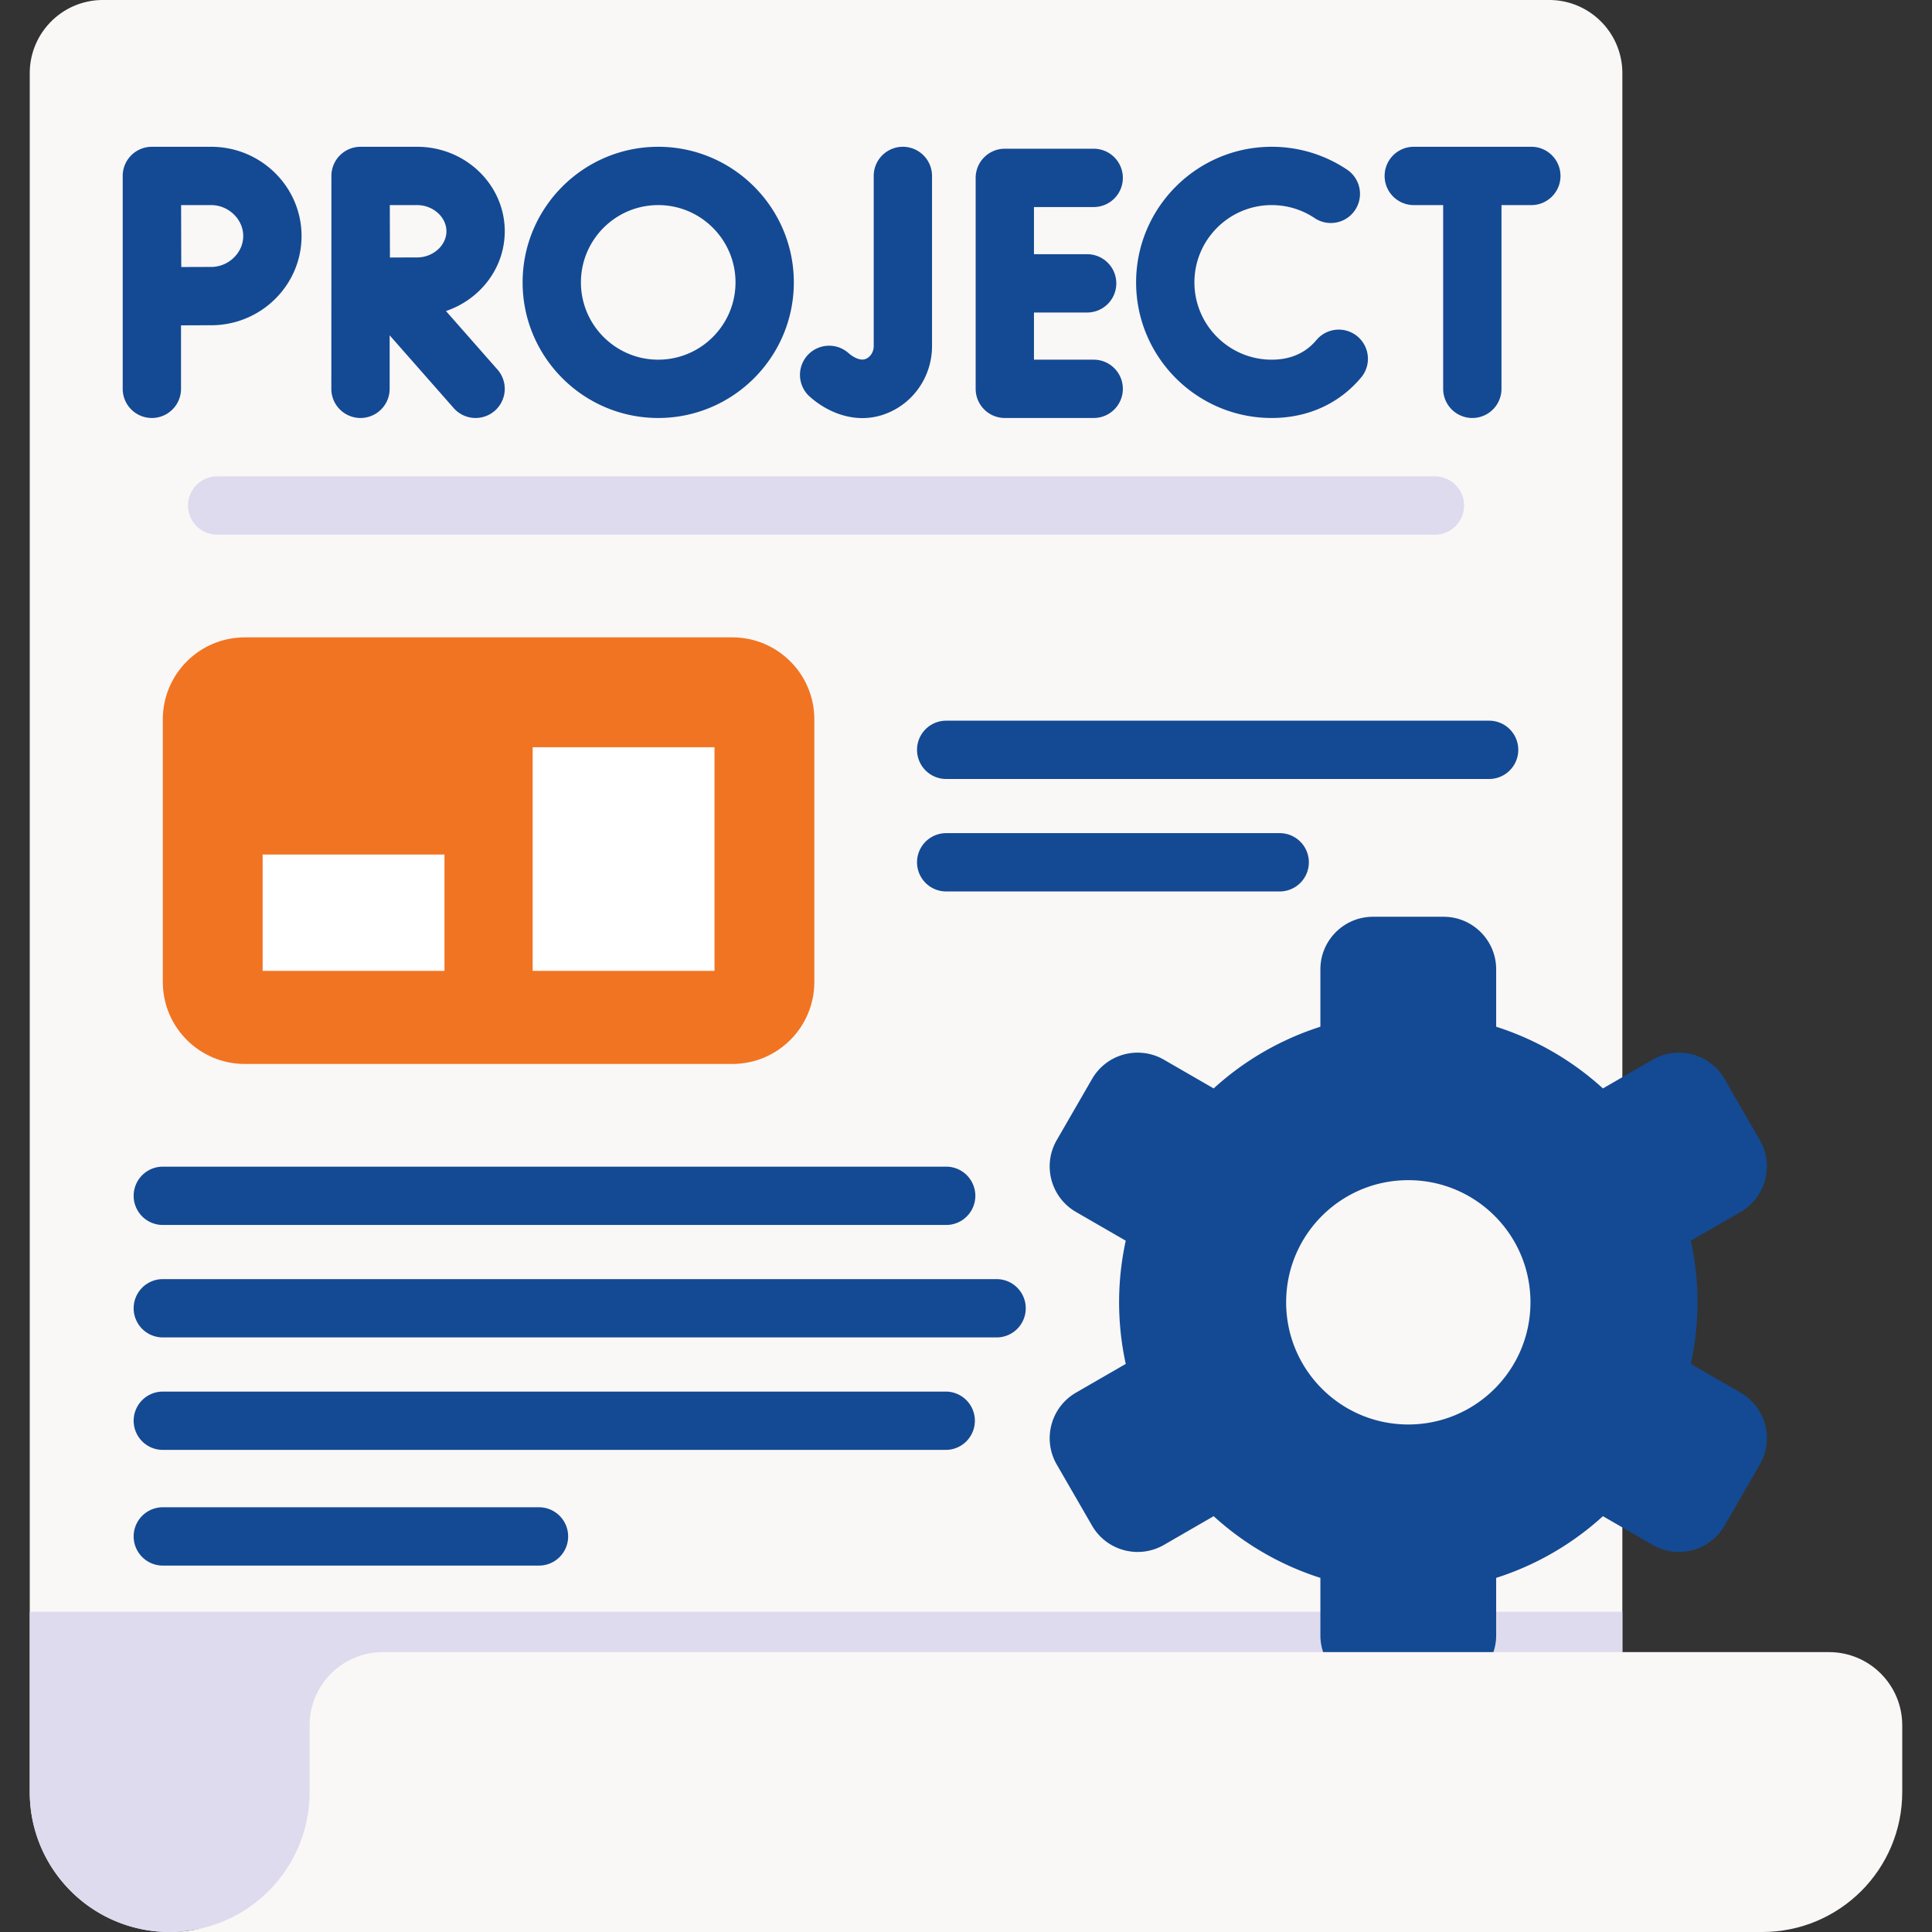 <svg xmlns="http://www.w3.org/2000/svg" version="1.1" xmlns:xlink="http://www.w3.org/1999/xlink" width="512" height="512" x="0" y="0" viewBox="0 0 512 512" style="enable-background:new 0 0 512 512" xml:space="preserve" class=""><rect x="0" y="0" width="512" height="512" fill="#333333" stroke="none"/><g><path fill="#faf7f7" d="M429.941 19.398v418.429S66.164 511.454 45.982 511.99c-.33.01-.659.01-.989.01h-.021a37.009 37.009 0 0 1-26.218-10.858c-6.717-6.717-10.868-15.988-10.868-26.228V19.398C7.886 8.684 16.57 0 27.284 0h383.258c10.715 0 19.399 8.684 19.399 19.398z" opacity="1" data-original="#faf7f7" class=""></path><path fill="#dedbee" d="M429.941 427.118v10.709S66.164 511.454 45.982 511.99c-.33.01-.659.01-.989.01h-.021a37.009 37.009 0 0 1-26.218-10.858c-6.717-6.717-10.868-15.988-10.868-26.228v-47.795h422.055z" opacity="1" data-original="#dedbee" class=""></path><path fill="#134a93" d="m461.269 369.066-13.176-7.613c1.143-5.264 1.762-10.724 1.762-16.328s-.618-11.064-1.762-16.328l13.176-7.613c6.665-3.853 8.952-12.372 5.099-19.048l-9.344-16.194c-3.853-6.676-12.383-8.952-19.048-5.11l-13.186 7.613a76.513 76.513 0 0 0-28.289-16.349v-15.205c0-7.695-6.243-13.938-13.938-13.938h-18.708c-7.695 0-13.938 6.243-13.938 13.938v15.205a76.513 76.513 0 0 0-28.289 16.349l-13.176-7.613c-6.676-3.843-15.195-1.566-19.048 5.11l-9.354 16.194c-3.853 6.676-1.566 15.195 5.099 19.048l13.186 7.613c-1.144 5.264-1.762 10.724-1.762 16.328s.618 11.064 1.762 16.328l-13.186 7.613c-6.665 3.853-8.952 12.383-5.099 19.048l9.354 16.194c3.853 6.676 12.372 8.952 19.048 5.11l13.176-7.613a76.513 76.513 0 0 0 28.289 16.349v15.205c0 7.695 6.243 13.938 13.938 13.938h18.708c7.695 0 13.938-6.243 13.938-13.938v-15.205a76.513 76.513 0 0 0 28.289-16.349l13.186 7.613c6.665 3.843 15.195 1.566 19.048-5.11l9.344-16.194c3.853-6.666 1.566-15.196-5.099-19.048zm-88.06 8.437c-17.874 0-32.368-14.495-32.368-32.379s14.495-32.368 32.368-32.368c17.884 0 32.379 14.484 32.379 32.368-.001 17.884-14.495 32.379-32.379 32.379z" opacity="1" data-original="#7a6d79" class=""></path><path fill="#faf7f7" d="M484.713 437.827c10.715 0 19.401 8.686 19.401 19.401v17.685c0 10.24-4.152 19.512-10.858 26.228-6.717 6.707-15.989 10.859-26.229 10.859H44.973c20.48 0 37.076-16.607 37.076-37.087v-17.685c0-10.715 8.686-19.401 19.401-19.401z" opacity="1" data-original="#faf7f7" class=""></path><g fill="#685e68"><path d="M239.269 38.899a7.725 7.725 0 0 0-7.726 7.726v45.092c0 1.391-.7 2.643-1.827 3.269-1.994 1.104-4.6-1.184-4.891-1.449a7.727 7.727 0 0 0-10.392 11.435c3.537 3.215 8.587 5.824 14.109 5.824 2.815 0 5.754-.678 8.675-2.3 6.032-3.35 9.78-9.779 9.78-16.779V46.626a7.73 7.73 0 0 0-7.728-7.727zM289.842 54.867a7.726 7.726 0 1 0 0-15.452h-23.555a7.725 7.725 0 0 0-7.726 7.726v55.903a7.726 7.726 0 0 0 7.726 7.726h23.555a7.726 7.726 0 1 0 0-15.452h-15.829V82.819h14.092a7.726 7.726 0 1 0 0-15.452h-14.092v-12.5zM359.749 89.159a7.726 7.726 0 0 0-10.884.959c-.469.56-.976 1.084-1.505 1.555-2.716 2.419-6.197 3.645-10.344 3.645-11.295 0-20.483-9.188-20.483-20.483s9.188-20.483 20.483-20.483c4.106 0 8.063 1.208 11.447 3.493a7.727 7.727 0 0 0 8.65-12.804 35.762 35.762 0 0 0-20.097-6.142c-19.815 0-35.936 16.121-35.936 35.936s16.121 35.935 35.936 35.935c7.938 0 15.067-2.613 20.622-7.559a30.354 30.354 0 0 0 3.07-3.168 7.726 7.726 0 0 0-.959-10.884zM405.823 38.899h-31.157a7.726 7.726 0 1 0 0 15.452h7.79v48.692a7.726 7.726 0 1 0 15.452 0V54.352h7.914c4.268 0 7.726-3.459 7.726-7.726s-3.457-7.727-7.725-7.727zM133.764 61.288c0-12.345-10.415-22.389-23.218-22.389H95.553a7.727 7.727 0 0 0-7.727 7.752l-.018 56.393a7.726 7.726 0 1 0 15.452 0V88.86l16.976 19.288a7.709 7.709 0 0 0 5.803 2.622 7.726 7.726 0 0 0 5.797-12.831l-13.653-15.513c9.061-3.053 15.581-11.373 15.581-21.138zm-23.219 6.936c-1.7 0-4.492.011-7.204.024-.013-2.634-.03-11.131-.038-13.896h7.242c4.209 0 7.766 3.176 7.766 6.936s-3.556 6.936-7.766 6.936zM55.955 38.899H40.246a7.725 7.725 0 0 0-7.727 7.751v56.394a7.726 7.726 0 1 0 15.452 0V86.222c2.971-.015 6.112-.028 7.983-.028 13.211 0 23.959-10.608 23.959-23.648S69.166 38.899 55.955 38.899zm0 31.843c-1.858 0-4.962.013-7.916.027-.015-3.065-.036-13.204-.044-16.417h7.961c4.611 0 8.506 3.753 8.506 8.195-.001 4.442-3.897 8.195-8.507 8.195zM174.435 38.899c-19.815 0-35.936 16.121-35.936 35.936s16.121 35.935 35.936 35.935 35.936-16.12 35.936-35.935-16.121-35.936-35.936-35.936zm0 56.418c-11.295 0-20.483-9.188-20.483-20.483s9.188-20.483 20.483-20.483 20.483 9.189 20.483 20.483-9.189 20.483-20.483 20.483z" fill="#134a93" opacity="1" data-original="#685e68" class=""></path></g><path fill="#dedbee" d="M380.268 141.692H57.559a7.726 7.726 0 1 1 0-15.452h322.708a7.725 7.725 0 0 1 7.726 7.726 7.725 7.725 0 0 1-7.725 7.726z" opacity="1" data-original="#dedbee" class=""></path><path fill="#f17422" d="M194.076 281.959h-129.2c-12.001 0-21.729-9.728-21.729-21.729v-69.592c0-12.001 9.728-21.729 21.729-21.729h129.201c12.001 0 21.729 9.728 21.729 21.729v69.592c0 12-9.729 21.729-21.73 21.729z" opacity="1" data-original="#ffd15b" class=""></path><path fill="#134a93" d="M394.631 206.439H250.749a7.726 7.726 0 1 1 0-15.452h143.882a7.726 7.726 0 1 1 0 15.452zM339.134 236.243h-88.385a7.726 7.726 0 1 1 0-15.452h88.385a7.726 7.726 0 1 1 0 15.452z" opacity="1" data-original="#685e68" class=""></path><g fill="#7a6d79"><path d="M250.749 324.628H43.147a7.726 7.726 0 1 1 0-15.452h207.602a7.726 7.726 0 1 1 0 15.452zM250.749 384.237H43.147a7.726 7.726 0 1 1 0-15.452h207.602a7.727 7.727 0 0 1 0 15.452zM142.837 414.895h-99.69a7.726 7.726 0 1 1 0-15.452h99.69c4.268 0 7.726 3.459 7.726 7.726s-3.458 7.726-7.726 7.726z" fill="#134a93" opacity="1" data-original="#7a6d79" class=""></path></g><path fill="#ffffff" d="M69.601 226.461h48.191v30.832H69.601z" opacity="1" data-original="#fe646f" class=""></path><path fill="#ffffff" d="M141.16 198.027h48.191v59.266H141.16z" opacity="1" data-original="#bbec6c" class=""></path><path fill="#134a93" d="M264.109 354.432H43.147a7.726 7.726 0 1 1 0-15.452h220.962a7.726 7.726 0 1 1 0 15.452z" opacity="1" data-original="#7a6d79" class=""></path></g></svg>